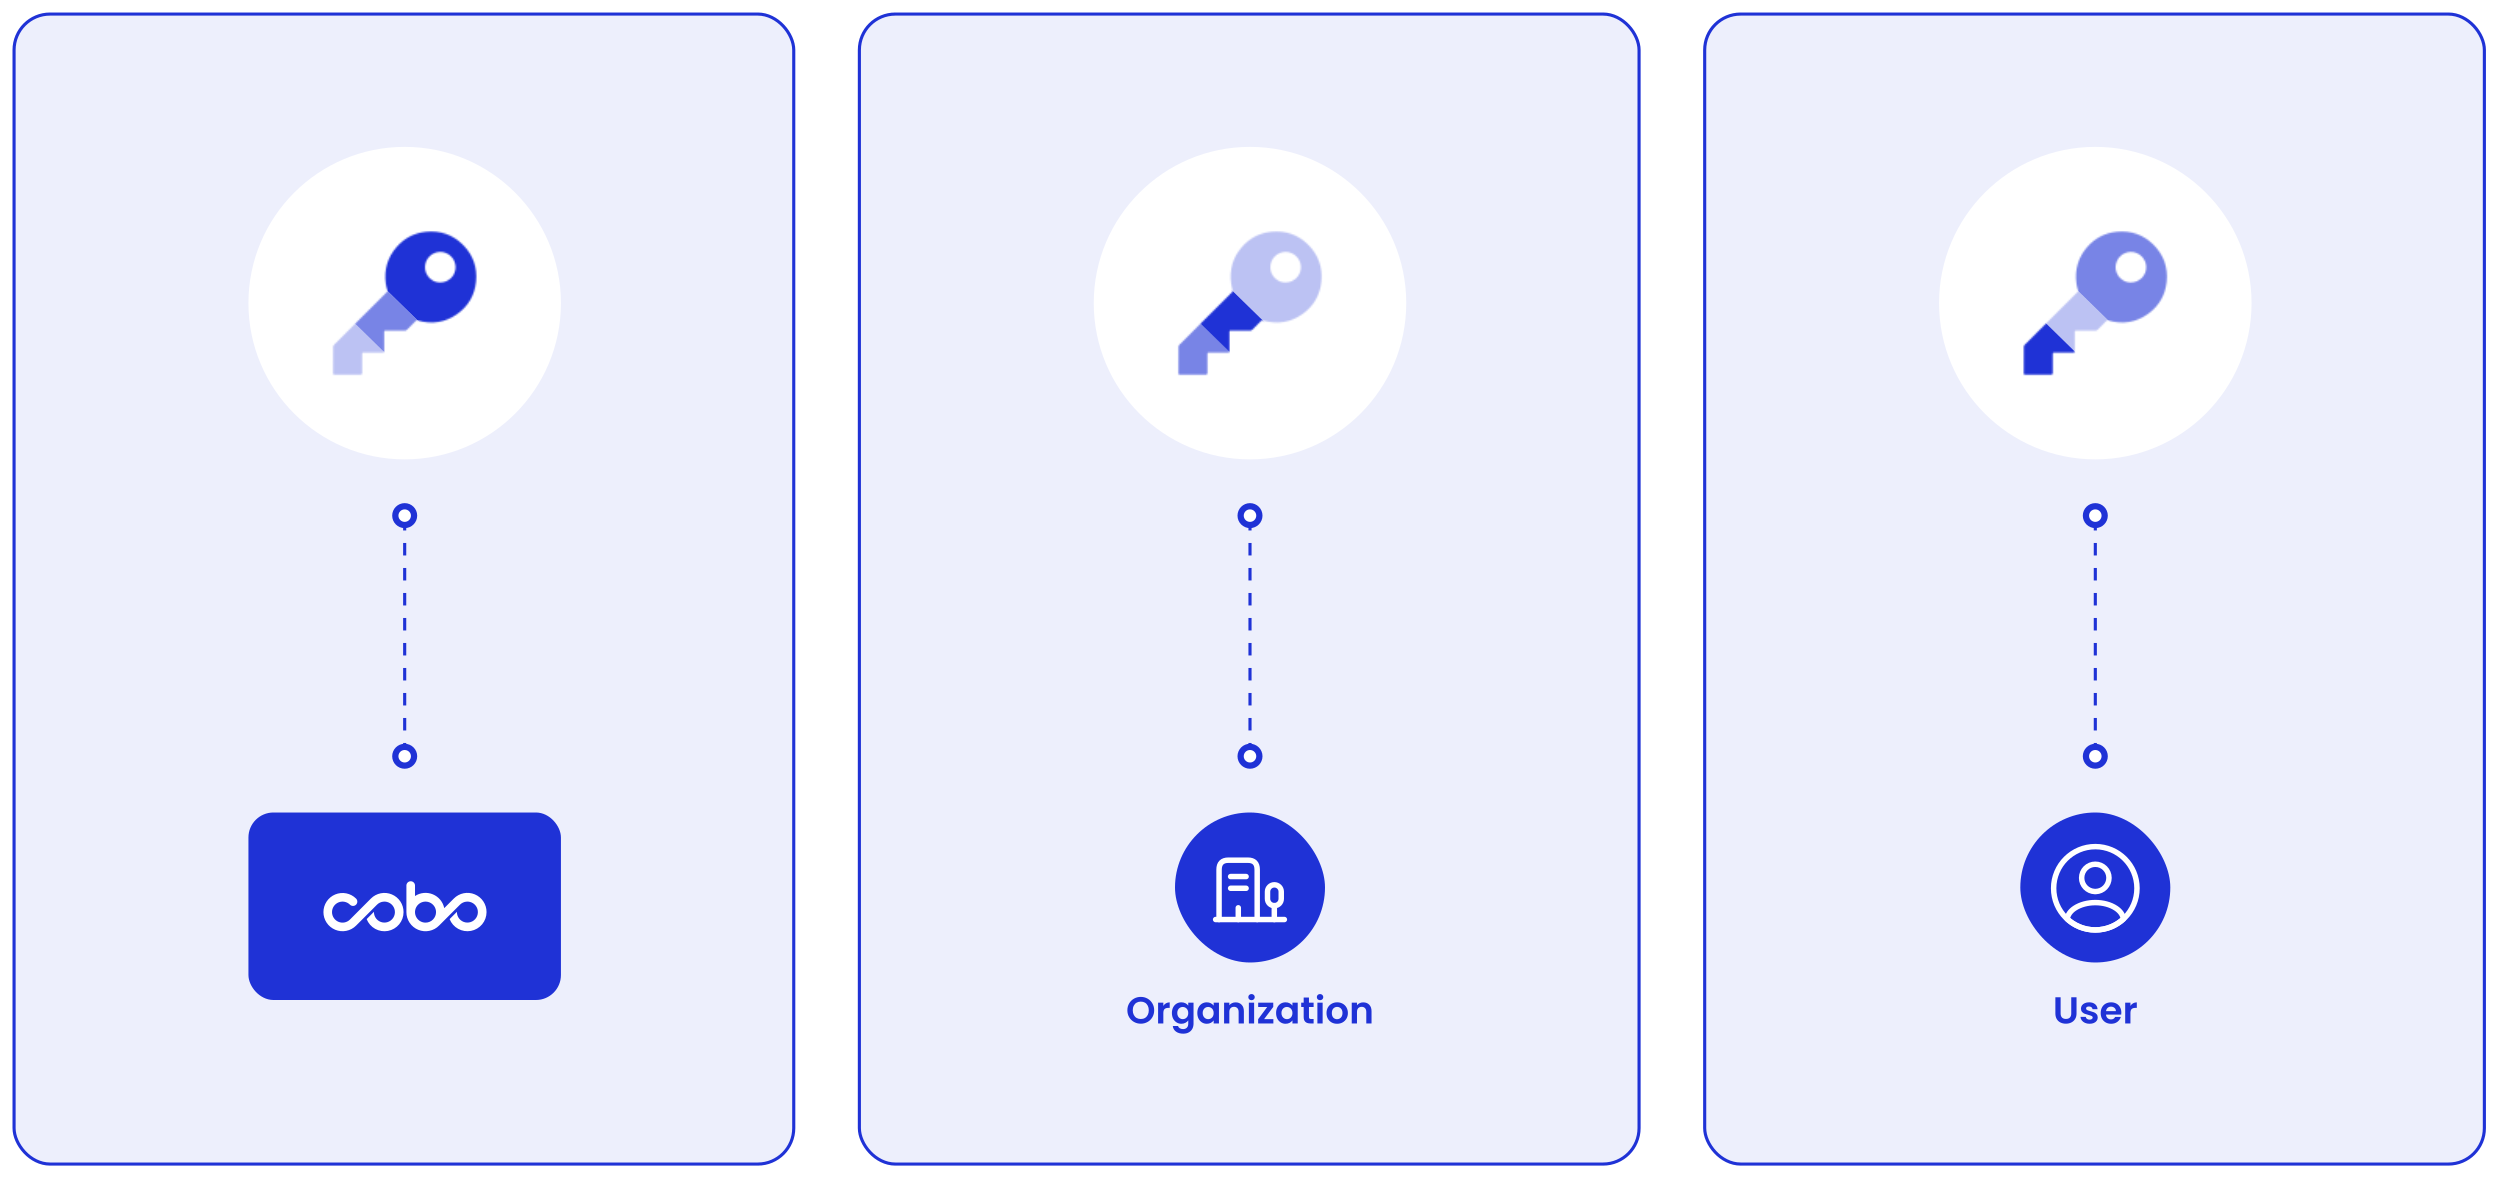 <svg width="1600" height="754" viewBox="0 0 1600 754" fill="none" xmlns="http://www.w3.org/2000/svg">
<rect width="1600" height="754" fill="white"/>
<rect x="9" y="9" width="499" height="736" rx="23" fill="#1F32D6" fill-opacity="0.08"/>
<rect x="9" y="9" width="499" height="736" rx="23" stroke="#1F32D6" stroke-width="2"/>
<circle cx="259" cy="194" r="100" fill="white"/>
<mask id="mask0_2181_520" style="mask-type:alpha" maskUnits="userSpaceOnUse" x="213" y="148" width="92" height="92">
<path d="M222.502 239.815C225.201 239.815 227.904 239.815 230.602 239.815C231.385 239.815 231.776 239.41 231.776 238.601C231.776 234.576 231.787 230.552 231.765 226.527C231.762 225.885 231.896 225.639 232.602 225.646C236.754 225.679 240.909 225.65 245.061 225.679C245.706 225.683 245.883 225.494 245.88 224.864C245.858 220.763 245.887 216.662 245.851 212.557C245.843 211.811 246.003 211.554 246.807 211.565C250.933 211.608 255.06 211.575 259.19 211.594C259.719 211.594 260.088 211.441 260.458 211.065C262.313 209.174 264.211 207.322 266.066 205.431C266.435 205.055 266.75 204.975 267.261 205.12C276.579 207.793 285.255 206.395 293.059 200.653C299.91 195.606 303.829 188.723 304.666 180.228C305.568 171.12 302.782 163.179 296.33 156.716C289.813 150.181 281.799 147.416 272.605 148.34C265.098 149.094 258.809 152.387 253.864 158.046C248.006 164.748 245.731 172.613 246.919 181.445C247.111 182.876 247.485 184.289 247.865 185.687C248.021 186.26 247.937 186.6 247.517 187.017C240.866 193.621 234.229 200.243 227.596 206.866C222.98 211.474 218.365 216.082 213.775 220.712C213.474 221.013 213.242 221.534 213.242 221.955C213.206 227.61 213.231 233.265 213.206 238.924C213.206 239.612 213.376 239.844 214.097 239.833C216.898 239.793 219.702 239.815 222.506 239.815H222.502ZM272 171.044C272.022 165.599 276.391 161.226 281.814 161.215C287.103 161.205 291.559 165.646 291.577 170.953C291.595 176.467 287.183 180.807 281.557 180.807C276.405 180.807 271.978 176.283 272 171.048V171.044Z" fill="white"/>
</mask>
<g mask="url(#mask0_2181_520)">
<rect width="29.365" height="119.684" transform="matrix(-0.656 0.754 -0.715 -0.699 288.031 225.445)" fill="#1F32D6" fill-opacity="0.6"/>
<rect width="41.302" height="119.684" transform="matrix(-0.656 0.754 -0.715 -0.699 264.832 243.495)" fill="#1F32D6" fill-opacity="0.3"/>
<rect width="59.57" height="119.684" transform="matrix(-0.656 0.754 -0.715 -0.699 327.132 180.502)" fill="#1F32D6"/>
</g>
<path d="M259 331.5L259 482" stroke="#1F32D6" stroke-width="2" stroke-dasharray="8 8"/>
<circle cx="259" cy="330" r="6" transform="rotate(-180 259 330)" fill="white" stroke="#1F32D6" stroke-width="4"/>
<circle cx="259" cy="484" r="6" transform="rotate(-180 259 484)" fill="white" stroke="#1F32D6" stroke-width="4"/>
<rect x="160" y="521" width="198" height="118" rx="15" fill="#1F32D6"/>
<rect x="160" y="521" width="198" height="118" rx="15" stroke="#1F32D6" stroke-width="2"/>
<path d="M279.062 583.753C279.062 582.422 278.667 581.122 277.927 580.015C277.187 578.909 276.136 578.047 274.907 577.537C273.677 577.028 272.324 576.895 271.019 577.155C269.714 577.415 268.515 578.056 267.574 578.997C266.633 579.939 265.992 581.138 265.733 582.443C265.473 583.748 265.607 585.101 266.116 586.331C266.625 587.56 267.488 588.611 268.594 589.35C269.701 590.09 271.002 590.484 272.333 590.484C273.217 590.484 274.092 590.31 274.908 589.972C275.725 589.634 276.467 589.138 277.092 588.513C277.717 587.888 278.212 587.146 278.55 586.329C278.888 585.512 279.062 584.637 279.062 583.753ZM311.383 583.753C311.38 586.602 310.384 589.361 308.565 591.554C306.746 593.747 304.219 595.236 301.42 595.766C298.621 596.295 295.724 595.831 293.231 594.453C290.737 593.076 288.802 590.871 287.76 588.22L292.418 583.562V583.755C292.422 585.308 292.964 586.812 293.952 588.011C294.94 589.209 296.313 590.028 297.837 590.328C299.36 590.629 300.941 590.391 302.31 589.657C303.679 588.923 304.751 587.737 305.343 586.301C305.936 584.866 306.013 583.269 305.561 581.783C305.109 580.297 304.156 579.014 302.864 578.151C301.572 577.289 300.021 576.901 298.476 577.053C296.93 577.206 295.485 577.889 294.386 578.987L281.032 592.348C279.329 594.078 277.15 595.262 274.772 595.748C272.394 596.235 269.925 596.002 267.68 595.08C265.435 594.158 263.515 592.589 262.165 590.571C260.815 588.554 260.096 586.181 260.101 583.753V566.588C260.144 565.887 260.453 565.229 260.964 564.749C261.475 564.268 262.151 564 262.853 564C263.555 564 264.23 564.268 264.742 564.749C265.253 565.229 265.562 565.887 265.605 566.588V573.453C267.274 572.355 269.186 571.682 271.175 571.493C273.164 571.304 275.168 571.604 277.014 572.369C278.86 573.133 280.49 574.338 281.763 575.877C283.036 577.417 283.912 579.245 284.316 581.201L290.496 575.022C292.212 573.306 294.399 572.139 296.78 571.669C299.161 571.199 301.628 571.448 303.867 572.384C306.106 573.32 308.017 574.901 309.355 576.925C310.693 578.95 311.399 581.326 311.383 583.753ZM258.268 583.753C258.274 586.605 257.282 589.369 255.464 591.566C253.647 593.764 251.119 595.257 248.317 595.787C245.515 596.317 242.616 595.851 240.121 594.469C237.627 593.087 235.694 590.876 234.657 588.22L239.315 583.562V583.755C239.319 585.308 239.861 586.812 240.849 588.011C241.837 589.209 243.21 590.028 244.734 590.328C246.258 590.629 247.839 590.391 249.208 589.657C250.576 588.923 251.648 587.737 252.241 586.301C252.834 584.866 252.911 583.269 252.459 581.783C252.007 580.297 251.053 579.014 249.762 578.151C248.47 577.289 246.919 576.901 245.373 577.053C243.828 577.206 242.382 577.889 241.284 578.987L227.883 592.4C226.172 594.111 223.992 595.276 221.619 595.747C219.246 596.219 216.786 595.976 214.551 595.05C212.316 594.124 210.406 592.556 209.061 590.544C207.717 588.533 207 586.167 207 583.748C207 581.329 207.717 578.964 209.061 576.952C210.406 574.94 212.316 573.372 214.551 572.446C216.786 571.52 219.246 571.277 221.619 571.749C223.992 572.221 226.172 573.385 227.883 575.096C228.138 575.353 228.341 575.657 228.478 575.993C228.616 576.328 228.687 576.687 228.685 577.049C228.684 577.412 228.612 577.771 228.472 578.105C228.333 578.439 228.129 578.743 227.872 578.999C227.614 579.254 227.31 579.456 226.974 579.594C226.639 579.732 226.28 579.802 225.918 579.801C225.555 579.8 225.197 579.728 224.862 579.588C224.528 579.448 224.224 579.244 223.969 578.987C223.027 578.048 221.828 577.41 220.523 577.152C219.218 576.894 217.866 577.028 216.638 577.538C215.41 578.048 214.36 578.911 213.621 580.017C212.883 581.123 212.489 582.423 212.489 583.753C212.489 585.083 212.883 586.383 213.621 587.49C214.36 588.596 215.41 589.458 216.638 589.968C217.866 590.478 219.218 590.613 220.523 590.355C221.828 590.097 223.027 589.458 223.969 588.519L237.392 575.061C239.105 573.345 241.288 572.177 243.666 571.705C246.044 571.233 248.508 571.479 250.746 572.412C252.984 573.344 254.893 574.92 256.233 576.941C257.572 578.961 258.281 581.334 258.268 583.758V583.753Z" fill="white"/>
<rect x="550" y="9" width="499" height="736" rx="23" fill="#1F32D6" fill-opacity="0.08"/>
<rect x="550" y="9" width="499" height="736" rx="23" stroke="#1F32D6" stroke-width="2"/>
<circle cx="800" cy="194" r="100" fill="white"/>
<mask id="mask1_2181_520" style="mask-type:alpha" maskUnits="userSpaceOnUse" x="754" y="148" width="92" height="92">
<path d="M763.502 239.815C766.201 239.815 768.904 239.815 771.603 239.815C772.385 239.815 772.777 239.41 772.777 238.601C772.777 234.576 772.787 230.552 772.766 226.527C772.762 225.885 772.896 225.639 773.602 225.646C777.754 225.679 781.909 225.65 786.061 225.679C786.706 225.683 786.884 225.494 786.88 224.864C786.858 220.763 786.887 216.662 786.851 212.557C786.844 211.811 787.003 211.554 787.807 211.565C791.934 211.608 796.06 211.575 800.19 211.594C800.719 211.594 801.088 211.441 801.458 211.065C803.313 209.174 805.211 207.322 807.066 205.431C807.435 205.055 807.751 204.975 808.261 205.12C817.579 207.793 826.256 206.395 834.059 200.653C840.91 195.606 844.83 188.723 845.667 180.228C846.569 171.12 843.783 163.179 837.331 156.716C830.813 150.181 822.8 147.416 813.605 148.34C806.099 149.094 799.81 152.387 794.864 158.046C789.006 164.748 786.731 172.613 787.92 181.445C788.112 182.876 788.485 184.289 788.865 185.687C789.021 186.26 788.938 186.6 788.517 187.017C781.866 193.621 775.229 200.243 768.596 206.866C763.98 211.474 759.365 216.082 754.775 220.712C754.474 221.013 754.242 221.534 754.242 221.955C754.206 227.61 754.232 233.265 754.206 238.924C754.206 239.612 754.376 239.844 755.097 239.833C757.898 239.793 760.702 239.815 763.506 239.815H763.502ZM813 171.044C813.022 165.599 817.391 161.226 822.814 161.215C828.103 161.205 832.559 165.646 832.577 170.953C832.596 176.467 828.183 180.807 822.557 180.807C817.405 180.807 812.978 176.283 813 171.048V171.044Z" fill="white"/>
</mask>
<g mask="url(#mask1_2181_520)">
<rect width="29.365" height="119.684" transform="matrix(-0.656 0.754 -0.715 -0.699 829.03 225.445)" fill="#1F32D6"/>
<rect width="41.302" height="119.684" transform="matrix(-0.656 0.754 -0.715 -0.699 805.832 243.495)" fill="#1F32D6" fill-opacity="0.6"/>
<rect width="59.57" height="119.684" transform="matrix(-0.656 0.754 -0.715 -0.699 868.132 180.502)" fill="#1F32D6" fill-opacity="0.3"/>
</g>
<path d="M800 331.5L800 482" stroke="#1F32D6" stroke-width="2" stroke-dasharray="8 8"/>
<circle cx="800" cy="330" r="6" transform="rotate(-180 800 330)" fill="white" stroke="#1F32D6" stroke-width="4"/>
<circle cx="800" cy="484" r="6" transform="rotate(-180 800 484)" fill="white" stroke="#1F32D6" stroke-width="4"/>
<rect x="752" y="520" width="96" height="96" rx="48" fill="#1F32D6"/>
<path d="M777.999 588.5H821.999" stroke="white" stroke-width="3.5" stroke-miterlimit="10" stroke-linecap="round" stroke-linejoin="round"/>
<path d="M815.561 588.52V579.6" stroke="white" stroke-width="3.5" stroke-miterlimit="10" stroke-linecap="round" stroke-linejoin="round"/>
<path d="M815.601 566.28C813.161 566.28 811.201 568.24 811.201 570.68V575.22C811.201 577.66 813.161 579.62 815.601 579.62C818.041 579.62 820.001 577.66 820.001 575.22V570.68C820.001 568.24 818.041 566.28 815.601 566.28Z" stroke="white" stroke-width="3.5" stroke-miterlimit="10" stroke-linecap="round" stroke-linejoin="round"/>
<path d="M780.199 588.5V556.56C780.199 552.54 782.199 550.52 786.179 550.52H798.639C802.619 550.52 804.599 552.54 804.599 556.56V588.5" stroke="white" stroke-width="3.5" stroke-miterlimit="10" stroke-linecap="round" stroke-linejoin="round"/>
<path d="M787.6 561H797.5" stroke="white" stroke-width="3.5" stroke-miterlimit="10" stroke-linecap="round" stroke-linejoin="round"/>
<path d="M787.6 568.5H797.5" stroke="white" stroke-width="3.5" stroke-miterlimit="10" stroke-linecap="round" stroke-linejoin="round"/>
<path d="M792.5 588.5V581" stroke="white" stroke-width="3.5" stroke-miterlimit="10" stroke-linecap="round" stroke-linejoin="round"/>
<path d="M730.108 655.168C728.54 655.168 727.1 654.8 725.788 654.064C724.476 653.328 723.436 652.312 722.668 651.016C721.9 649.704 721.516 648.224 721.516 646.576C721.516 644.944 721.9 643.48 722.668 642.184C723.436 640.872 724.476 639.848 725.788 639.112C727.1 638.376 728.54 638.008 730.108 638.008C731.692 638.008 733.132 638.376 734.428 639.112C735.74 639.848 736.772 640.872 737.524 642.184C738.292 643.48 738.676 644.944 738.676 646.576C738.676 648.224 738.292 649.704 737.524 651.016C736.772 652.312 735.74 653.328 734.428 654.064C733.116 654.8 731.676 655.168 730.108 655.168ZM730.108 652.168C731.116 652.168 732.004 651.944 732.772 651.496C733.54 651.032 734.14 650.376 734.572 649.528C735.004 648.68 735.22 647.696 735.22 646.576C735.22 645.456 735.004 644.48 734.572 643.648C734.14 642.8 733.54 642.152 732.772 641.704C732.004 641.256 731.116 641.032 730.108 641.032C729.1 641.032 728.204 641.256 727.42 641.704C726.652 642.152 726.052 642.8 725.62 643.648C725.188 644.48 724.972 645.456 724.972 646.576C724.972 647.696 725.188 648.68 725.62 649.528C726.052 650.376 726.652 651.032 727.42 651.496C728.204 651.944 729.1 652.168 730.108 652.168ZM744.536 643.768C744.968 643.064 745.528 642.512 746.216 642.112C746.92 641.712 747.72 641.512 748.616 641.512V645.04H747.728C746.672 645.04 745.872 645.288 745.328 645.784C744.8 646.28 744.536 647.144 744.536 648.376V655H741.176V641.704H744.536V643.768ZM756.087 641.488C757.079 641.488 757.951 641.688 758.703 642.088C759.455 642.472 760.047 642.976 760.479 643.6V641.704H763.863V655.096C763.863 656.328 763.615 657.424 763.119 658.384C762.623 659.36 761.879 660.128 760.887 660.688C759.895 661.264 758.695 661.552 757.287 661.552C755.399 661.552 753.847 661.112 752.631 660.232C751.431 659.352 750.751 658.152 750.591 656.632H753.927C754.103 657.24 754.479 657.72 755.055 658.072C755.647 658.44 756.359 658.624 757.191 658.624C758.167 658.624 758.959 658.328 759.567 657.736C760.175 657.16 760.479 656.28 760.479 655.096V653.032C760.047 653.656 759.447 654.176 758.679 654.592C757.927 655.008 757.063 655.216 756.087 655.216C754.967 655.216 753.943 654.928 753.015 654.352C752.087 653.776 751.351 652.968 750.807 651.928C750.279 650.872 750.015 649.664 750.015 648.304C750.015 646.96 750.279 645.768 750.807 644.728C751.351 643.688 752.079 642.888 752.991 642.328C753.919 641.768 754.951 641.488 756.087 641.488ZM760.479 648.352C760.479 647.536 760.319 646.84 759.999 646.264C759.679 645.672 759.247 645.224 758.703 644.92C758.159 644.6 757.575 644.44 756.951 644.44C756.327 644.44 755.751 644.592 755.223 644.896C754.695 645.2 754.263 645.648 753.927 646.24C753.607 646.816 753.447 647.504 753.447 648.304C753.447 649.104 753.607 649.808 753.927 650.416C754.263 651.008 754.695 651.464 755.223 651.784C755.767 652.104 756.343 652.264 756.951 652.264C757.575 652.264 758.159 652.112 758.703 651.808C759.247 651.488 759.679 651.04 759.999 650.464C760.319 649.872 760.479 649.168 760.479 648.352ZM766.28 648.304C766.28 646.96 766.544 645.768 767.072 644.728C767.616 643.688 768.344 642.888 769.256 642.328C770.184 641.768 771.216 641.488 772.352 641.488C773.344 641.488 774.208 641.688 774.944 642.088C775.696 642.488 776.296 642.992 776.744 643.6V641.704H780.128V655H776.744V653.056C776.312 653.68 775.712 654.2 774.944 654.616C774.192 655.016 773.32 655.216 772.328 655.216C771.208 655.216 770.184 654.928 769.256 654.352C768.344 653.776 767.616 652.968 767.072 651.928C766.544 650.872 766.28 649.664 766.28 648.304ZM776.744 648.352C776.744 647.536 776.584 646.84 776.264 646.264C775.944 645.672 775.512 645.224 774.968 644.92C774.424 644.6 773.84 644.44 773.216 644.44C772.592 644.44 772.016 644.592 771.488 644.896C770.96 645.2 770.528 645.648 770.192 646.24C769.872 646.816 769.712 647.504 769.712 648.304C769.712 649.104 769.872 649.808 770.192 650.416C770.528 651.008 770.96 651.464 771.488 651.784C772.032 652.104 772.608 652.264 773.216 652.264C773.84 652.264 774.424 652.112 774.968 651.808C775.512 651.488 775.944 651.04 776.264 650.464C776.584 649.872 776.744 649.168 776.744 648.352ZM790.778 641.512C792.362 641.512 793.642 642.016 794.618 643.024C795.594 644.016 796.082 645.408 796.082 647.2V655H792.722V647.656C792.722 646.6 792.458 645.792 791.93 645.232C791.402 644.656 790.682 644.368 789.77 644.368C788.842 644.368 788.106 644.656 787.562 645.232C787.034 645.792 786.77 646.6 786.77 647.656V655H783.41V641.704H786.77V643.36C787.218 642.784 787.786 642.336 788.474 642.016C789.178 641.68 789.946 641.512 790.778 641.512ZM800.981 640.12C800.389 640.12 799.893 639.936 799.493 639.568C799.109 639.184 798.917 638.712 798.917 638.152C798.917 637.592 799.109 637.128 799.493 636.76C799.893 636.376 800.389 636.184 800.981 636.184C801.573 636.184 802.061 636.376 802.445 636.76C802.845 637.128 803.045 637.592 803.045 638.152C803.045 638.712 802.845 639.184 802.445 639.568C802.061 639.936 801.573 640.12 800.981 640.12ZM802.637 641.704V655H799.277V641.704H802.637ZM809.029 652.24H814.957V655H805.213V652.288L811.021 644.464H805.237V641.704H814.885V644.416L809.029 652.24ZM816.694 648.304C816.694 646.96 816.958 645.768 817.486 644.728C818.03 643.688 818.758 642.888 819.67 642.328C820.598 641.768 821.63 641.488 822.766 641.488C823.758 641.488 824.622 641.688 825.358 642.088C826.11 642.488 826.71 642.992 827.158 643.6V641.704H830.542V655H827.158V653.056C826.726 653.68 826.126 654.2 825.358 654.616C824.606 655.016 823.734 655.216 822.742 655.216C821.622 655.216 820.598 654.928 819.67 654.352C818.758 653.776 818.03 652.968 817.486 651.928C816.958 650.872 816.694 649.664 816.694 648.304ZM827.158 648.352C827.158 647.536 826.998 646.84 826.678 646.264C826.358 645.672 825.926 645.224 825.382 644.92C824.838 644.6 824.254 644.44 823.63 644.44C823.006 644.44 822.43 644.592 821.902 644.896C821.374 645.2 820.942 645.648 820.606 646.24C820.286 646.816 820.126 647.504 820.126 648.304C820.126 649.104 820.286 649.808 820.606 650.416C820.942 651.008 821.374 651.464 821.902 651.784C822.446 652.104 823.022 652.264 823.63 652.264C824.254 652.264 824.838 652.112 825.382 651.808C825.926 651.488 826.358 651.04 826.678 650.464C826.998 649.872 827.158 649.168 827.158 648.352ZM837.736 644.464V650.896C837.736 651.344 837.84 651.672 838.048 651.88C838.272 652.072 838.64 652.168 839.152 652.168H840.712V655H838.6C835.768 655 834.352 653.624 834.352 650.872V644.464H832.768V641.704H834.352V638.416H837.736V641.704H840.712V644.464H837.736ZM844.833 640.12C844.241 640.12 843.745 639.936 843.345 639.568C842.961 639.184 842.769 638.712 842.769 638.152C842.769 637.592 842.961 637.128 843.345 636.76C843.745 636.376 844.241 636.184 844.833 636.184C845.425 636.184 845.913 636.376 846.297 636.76C846.697 637.128 846.897 637.592 846.897 638.152C846.897 638.712 846.697 639.184 846.297 639.568C845.913 639.936 845.425 640.12 844.833 640.12ZM846.489 641.704V655H843.129V641.704H846.489ZM855.712 655.216C854.432 655.216 853.28 654.936 852.256 654.376C851.232 653.8 850.424 652.992 849.832 651.952C849.256 650.912 848.968 649.712 848.968 648.352C848.968 646.992 849.264 645.792 849.856 644.752C850.464 643.712 851.288 642.912 852.328 642.352C853.368 641.776 854.528 641.488 855.808 641.488C857.088 641.488 858.248 641.776 859.288 642.352C860.328 642.912 861.144 643.712 861.736 644.752C862.344 645.792 862.648 646.992 862.648 648.352C862.648 649.712 862.336 650.912 861.712 651.952C861.104 652.992 860.272 653.8 859.216 654.376C858.176 654.936 857.008 655.216 855.712 655.216ZM855.712 652.288C856.32 652.288 856.888 652.144 857.416 651.856C857.96 651.552 858.392 651.104 858.712 650.512C859.032 649.92 859.192 649.2 859.192 648.352C859.192 647.088 858.856 646.12 858.184 645.448C857.528 644.76 856.72 644.416 855.76 644.416C854.8 644.416 853.992 644.76 853.336 645.448C852.696 646.12 852.376 647.088 852.376 648.352C852.376 649.616 852.688 650.592 853.312 651.28C853.952 651.952 854.752 652.288 855.712 652.288ZM872.481 641.512C874.065 641.512 875.345 642.016 876.321 643.024C877.297 644.016 877.785 645.408 877.785 647.2V655H874.425V647.656C874.425 646.6 874.161 645.792 873.633 645.232C873.105 644.656 872.385 644.368 871.473 644.368C870.545 644.368 869.809 644.656 869.265 645.232C868.737 645.792 868.473 646.6 868.473 647.656V655H865.113V641.704H868.473V643.36C868.921 642.784 869.489 642.336 870.177 642.016C870.881 641.68 871.649 641.512 872.481 641.512Z" fill="#1F32D6"/>
<rect x="1091" y="9" width="499" height="736" rx="23" fill="#1F32D6" fill-opacity="0.08"/>
<rect x="1091" y="9" width="499" height="736" rx="23" stroke="#1F32D6" stroke-width="2"/>
<circle cx="1341" cy="194" r="100" fill="white"/>
<mask id="mask2_2181_520" style="mask-type:alpha" maskUnits="userSpaceOnUse" x="1295" y="148" width="92" height="92">
<path d="M1304.5 239.815C1307.2 239.815 1309.9 239.815 1312.6 239.815C1313.39 239.815 1313.78 239.41 1313.78 238.601C1313.78 234.576 1313.79 230.552 1313.77 226.527C1313.76 225.885 1313.9 225.639 1314.6 225.646C1318.75 225.679 1322.91 225.65 1327.06 225.679C1327.71 225.683 1327.88 225.494 1327.88 224.864C1327.86 220.763 1327.89 216.662 1327.85 212.557C1327.84 211.811 1328 211.554 1328.81 211.565C1332.93 211.608 1337.06 211.575 1341.19 211.594C1341.72 211.594 1342.09 211.441 1342.46 211.065C1344.31 209.174 1346.21 207.322 1348.07 205.431C1348.44 205.055 1348.75 204.975 1349.26 205.12C1358.58 207.793 1367.26 206.395 1375.06 200.653C1381.91 195.606 1385.83 188.723 1386.67 180.228C1387.57 171.12 1384.78 163.179 1378.33 156.716C1371.81 150.181 1363.8 147.416 1354.61 148.34C1347.1 149.094 1340.81 152.387 1335.86 158.046C1330.01 164.748 1327.73 172.613 1328.92 181.445C1329.11 182.876 1329.48 184.289 1329.87 185.687C1330.02 186.26 1329.94 186.6 1329.52 187.017C1322.87 193.621 1316.23 200.243 1309.6 206.866C1304.98 211.474 1300.37 216.082 1295.77 220.712C1295.47 221.013 1295.24 221.534 1295.24 221.955C1295.21 227.61 1295.23 233.265 1295.21 238.924C1295.21 239.612 1295.38 239.844 1296.1 239.833C1298.9 239.793 1301.7 239.815 1304.51 239.815H1304.5ZM1354 171.044C1354.02 165.599 1358.39 161.226 1363.81 161.215C1369.1 161.205 1373.56 165.646 1373.58 170.953C1373.6 176.467 1369.18 180.807 1363.56 180.807C1358.41 180.807 1353.98 176.283 1354 171.048V171.044Z" fill="white"/>
</mask>
<g mask="url(#mask2_2181_520)">
<rect width="29.365" height="119.684" transform="matrix(-0.656 0.754 -0.715 -0.699 1370.03 225.445)" fill="#1F32D6" fill-opacity="0.3"/>
<rect width="41.302" height="119.684" transform="matrix(-0.656 0.754 -0.715 -0.699 1346.83 243.495)" fill="#1F32D6"/>
<rect width="59.57" height="119.684" transform="matrix(-0.656 0.754 -0.715 -0.699 1409.13 180.502)" fill="#1F32D6" fill-opacity="0.6"/>
</g>
<path d="M1341 331.5L1341 482" stroke="#1F32D6" stroke-width="2" stroke-dasharray="8 8"/>
<circle cx="1341" cy="330" r="6" transform="rotate(-180 1341 330)" fill="white" stroke="#1F32D6" stroke-width="4"/>
<circle cx="1341" cy="484" r="6" transform="rotate(-180 1341 484)" fill="white" stroke="#1F32D6" stroke-width="4"/>
<rect x="1293" y="520" width="96" height="96" rx="48" fill="#1F32D6"/>
<path d="M1341.32 570.58C1341.13 570.553 1340.89 570.553 1340.68 570.58C1335.99 570.42 1332.25 566.58 1332.25 561.86C1332.25 557.033 1336.15 553.113 1341 553.113C1345.83 553.113 1349.75 557.033 1349.75 561.86C1349.72 566.58 1346.01 570.42 1341.32 570.58Z" stroke="white" stroke-width="3.5" stroke-linecap="round" stroke-linejoin="round"/>
<path d="M1358.97 588.18C1354.23 592.527 1347.93 595.167 1341 595.167C1334.07 595.167 1327.77 592.527 1323.03 588.18C1323.29 585.673 1324.89 583.22 1327.75 581.3C1335.05 576.447 1347 576.447 1354.25 581.3C1357.11 583.22 1358.71 585.673 1358.97 588.18Z" stroke="white" stroke-width="3.5" stroke-linecap="round" stroke-linejoin="round"/>
<path d="M1341 595.167C1355.73 595.167 1367.67 583.228 1367.67 568.5C1367.67 553.772 1355.73 541.833 1341 541.833C1326.27 541.833 1314.33 553.772 1314.33 568.5C1314.33 583.228 1326.27 595.167 1341 595.167Z" stroke="white" stroke-width="3.5" stroke-linecap="round" stroke-linejoin="round"/>
<path d="M1318.8 638.248V648.616C1318.8 649.752 1319.1 650.624 1319.69 651.232C1320.28 651.824 1321.12 652.12 1322.19 652.12C1323.28 652.12 1324.12 651.824 1324.71 651.232C1325.3 650.624 1325.6 649.752 1325.6 648.616V638.248H1328.98V648.592C1328.98 650.016 1328.67 651.224 1328.04 652.216C1327.44 653.192 1326.61 653.928 1325.57 654.424C1324.55 654.92 1323.4 655.168 1322.14 655.168C1320.89 655.168 1319.76 654.92 1318.73 654.424C1317.72 653.928 1316.92 653.192 1316.33 652.216C1315.74 651.224 1315.44 650.016 1315.44 648.592V638.248H1318.8ZM1337.31 655.216C1336.23 655.216 1335.25 655.024 1334.39 654.64C1333.52 654.24 1332.83 653.704 1332.32 653.032C1331.83 652.36 1331.55 651.616 1331.51 650.8H1334.89C1334.95 651.312 1335.2 651.736 1335.63 652.072C1336.08 652.408 1336.63 652.576 1337.29 652.576C1337.93 652.576 1338.43 652.448 1338.78 652.192C1339.15 651.936 1339.33 651.608 1339.33 651.208C1339.33 650.776 1339.11 650.456 1338.66 650.248C1338.23 650.024 1337.53 649.784 1336.57 649.528C1335.58 649.288 1334.76 649.04 1334.12 648.784C1333.5 648.528 1332.95 648.136 1332.49 647.608C1332.04 647.08 1331.82 646.368 1331.82 645.472C1331.82 644.736 1332.03 644.064 1332.44 643.456C1332.87 642.848 1333.48 642.368 1334.27 642.016C1335.07 641.664 1336 641.488 1337.07 641.488C1338.66 641.488 1339.92 641.888 1340.87 642.688C1341.81 643.472 1342.33 644.536 1342.43 645.88H1339.21C1339.16 645.352 1338.94 644.936 1338.54 644.632C1338.15 644.312 1337.63 644.152 1336.98 644.152C1336.37 644.152 1335.9 644.264 1335.56 644.488C1335.24 644.712 1335.08 645.024 1335.08 645.424C1335.08 645.872 1335.31 646.216 1335.75 646.456C1336.2 646.68 1336.9 646.912 1337.84 647.152C1338.8 647.392 1339.59 647.64 1340.22 647.896C1340.84 648.152 1341.38 648.552 1341.83 649.096C1342.29 649.624 1342.53 650.328 1342.55 651.208C1342.55 651.976 1342.33 652.664 1341.9 653.272C1341.48 653.88 1340.87 654.36 1340.07 654.712C1339.29 655.048 1338.37 655.216 1337.31 655.216ZM1357.66 648.064C1357.66 648.544 1357.63 648.976 1357.57 649.36H1347.85C1347.93 650.32 1348.26 651.072 1348.86 651.616C1349.45 652.16 1350.18 652.432 1351.04 652.432C1352.29 652.432 1353.18 651.896 1353.7 650.824H1357.33C1356.94 652.104 1356.21 653.16 1355.12 653.992C1354.03 654.808 1352.7 655.216 1351.11 655.216C1349.83 655.216 1348.68 654.936 1347.66 654.376C1346.65 653.8 1345.86 652.992 1345.28 651.952C1344.72 650.912 1344.44 649.712 1344.44 648.352C1344.44 646.976 1344.72 645.768 1345.28 644.728C1345.84 643.688 1346.62 642.888 1347.63 642.328C1348.64 641.768 1349.8 641.488 1351.11 641.488C1352.38 641.488 1353.5 641.76 1354.5 642.304C1355.5 642.848 1356.28 643.624 1356.82 644.632C1357.38 645.624 1357.66 646.768 1357.66 648.064ZM1354.18 647.104C1354.17 646.24 1353.86 645.552 1353.25 645.04C1352.64 644.512 1351.9 644.248 1351.02 644.248C1350.18 644.248 1349.48 644.504 1348.9 645.016C1348.34 645.512 1348 646.208 1347.87 647.104H1354.18ZM1363.48 643.768C1363.91 643.064 1364.47 642.512 1365.16 642.112C1365.86 641.712 1366.66 641.512 1367.56 641.512V645.04H1366.67C1365.61 645.04 1364.81 645.288 1364.27 645.784C1363.74 646.28 1363.48 647.144 1363.48 648.376V655H1360.12V641.704H1363.48V643.768Z" fill="#1F32D6"/>
</svg>
